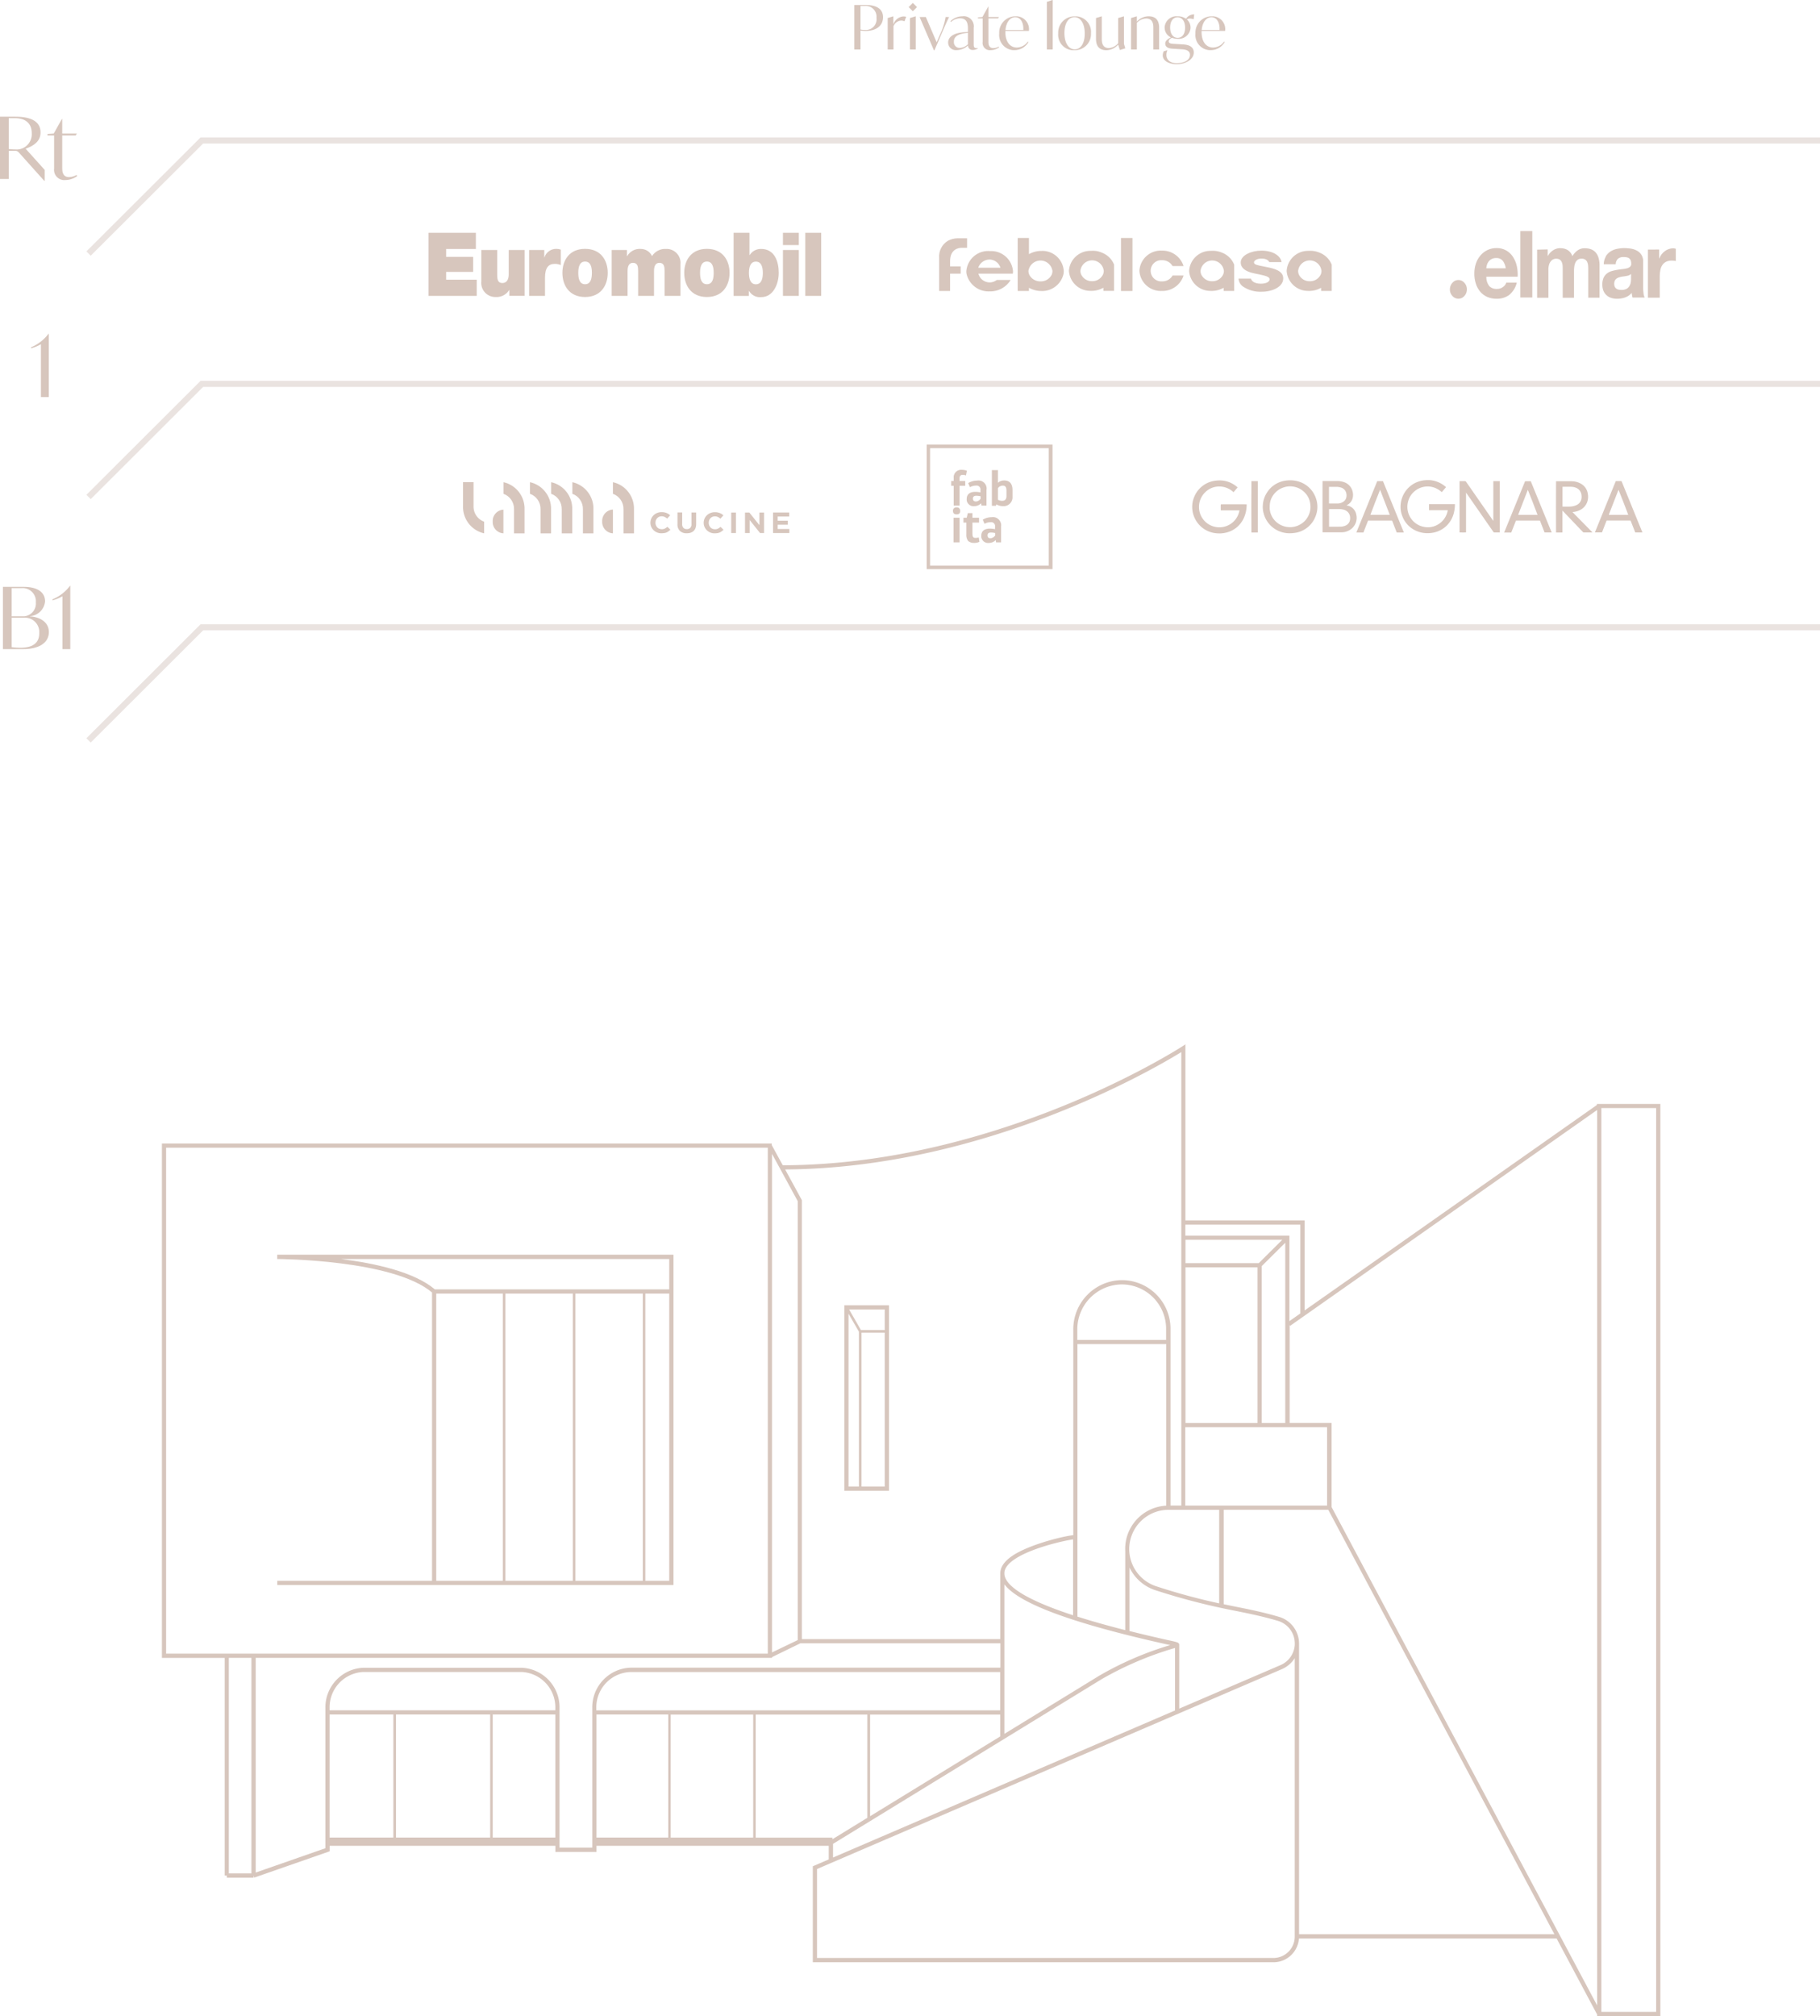 <svg xmlns="http://www.w3.org/2000/svg" id="a" viewBox="0 0 298.01 329.97"><defs><clipPath id="bs"><path d="M26.51 170.93h245.36v159.04H26.51z" style="stroke-width:0;fill:none"/></clipPath><style>.bx{fill:none}.by{stroke-width:0}.bx{isolation:isolate;opacity:.3;stroke:#b7a296}.by{fill:#d7c6bd}</style></defs><g id="b"><g id="c"><g id="d"><path id="e" d="M70.17 38.1h7.75v2.65h-4.87v1.29h4.42v2.46h-4.42v1.28h5.01v2.65h-7.9V38.1Z" class="by"/><path id="f" d="M85.91 48.42H83.4v-.95h-.03c-.47.76-1.32 1.2-2.22 1.14a2.3 2.3 0 0 1-2.35-2.25c0-.1 0-.19.01-.29v-5.15h2.6v3.93c0 .87.09 1.47.85 1.47.45 0 1.04-.25 1.04-1.44v-3.96h2.6v7.51Z" class="by"/><path id="g" d="M86.63 40.92h2.49v1.2h.03c.27-.83 1.04-1.39 1.92-1.39.26 0 .51.04.76.12v2.53c-.32-.14-.67-.2-1.02-.19-1.02 0-1.57.67-1.57 2.27v2.97h-2.6v-7.51Z" class="by"/><path id="h" d="M95.8 48.61c-2.56 0-3.71-1.87-3.71-3.95s1.15-3.93 3.71-3.93 3.71 1.85 3.71 3.93-1.16 3.95-3.71 3.95m0-5.8c-.98 0-1.11 1.06-1.11 1.85s.13 1.86 1.11 1.86 1.12-1.07 1.12-1.86-.13-1.85-1.12-1.85" class="by"/><path id="i" d="M100.15 40.92h2.51v1h.03c.46-.79 1.32-1.25 2.23-1.18.79 0 1.51.45 1.84 1.17.51-.78 1.39-1.23 2.32-1.17 1.26-.04 2.31.95 2.35 2.2 0 .11 0 .23-.01.34v5.15h-2.6v-4.06c0-.71-.07-1.35-.85-1.35-.66 0-.88.57-.88 1.35v4.06h-2.6v-4.06c0-.71-.07-1.35-.85-1.35-.66 0-.88.57-.88 1.35v4.06h-2.6v-7.51Z" class="by"/><path id="j" d="M115.75 48.61c-2.56 0-3.71-1.87-3.71-3.95s1.16-3.93 3.71-3.93 3.71 1.85 3.71 3.93-1.15 3.95-3.71 3.95m0-5.8c-.99 0-1.12 1.06-1.12 1.85s.13 1.86 1.12 1.86 1.11-1.07 1.11-1.86-.13-1.85-1.11-1.85" class="by"/><path id="k" d="M120.12 38.1h2.6v3.65h.03c.4-.64 1.11-1.02 1.86-1.01 2.28 0 2.9 2.14 2.9 3.91 0 1.88-.93 3.98-2.86 3.98-.81.09-1.59-.31-2-1.01h-.03v.82h-2.5V38.11Zm3.65 4.72c-.93 0-1.14.97-1.14 1.85s.21 1.86 1.14 1.86 1.14-.97 1.14-1.86-.21-1.85-1.14-1.85" class="by"/><path id="l" d="M128.2 40.92h2.6v7.51h-2.6v-7.51Zm2.6-.81h-2.6V38.1h2.6v2.01Z" class="by"/><path id="m" d="M131.86 38.1h2.6v10.33h-2.6z" class="by"/></g><g id="n"><path id="o" d="M243.85 46.82c.33.33.79.5 1.26.47.37.01.73-.11 1.01-.33.25-.17.43-.42.52-.7h1.72c-.18.8-.63 1.51-1.26 2.03-.6.42-1.33.63-2.06.61-.52 0-1.04-.1-1.51-.3-.44-.19-.83-.48-1.15-.85-.32-.39-.57-.83-.72-1.31-.17-.54-.26-1.11-.25-1.68 0-.56.08-1.11.26-1.64.16-.48.41-.93.75-1.32.32-.37.71-.67 1.15-.88.46-.22.97-.32 1.48-.32.55-.01 1.1.12 1.58.39.45.26.83.62 1.11 1.05.29.46.51.96.62 1.49.13.58.18 1.17.14 1.76h-5.13c-.02.55.15 1.09.48 1.53m2.2-4.16c-.27-.3-.66-.46-1.06-.43-.5-.02-.98.21-1.27.61-.12.17-.21.35-.26.55-.05.17-.08.34-.09.52h3.18c-.05-.45-.22-.88-.49-1.25" class="by"/><path id="p" d="M248.94 37.82h1.96v10.87h-1.96z" class="by"/><path id="q" d="M253.42 40.82v1.07h.03c.21-.38.51-.7.88-.94.35-.22.76-.34 1.17-.33.41 0 .81.09 1.16.29.38.23.67.59.8 1.02.21-.35.48-.66.81-.91.35-.26.77-.4 1.21-.39.33 0 .66.05.98.15.29.1.56.27.77.49.23.25.4.55.5.88.13.42.19.86.18 1.3v5.27h-1.85v-4.46c0-.27 0-.51-.02-.75a1.81 1.81 0 0 0-.14-.61.91.91 0 0 0-.34-.41.994.994 0 0 0-.61-.15.982.982 0 0 0-.62.18c-.16.12-.29.28-.37.46-.09.2-.15.42-.18.64-.03.24-.05.48-.05.72v4.39h-1.85v-4.42c0-.24 0-.47-.01-.69 0-.22-.04-.43-.11-.63-.06-.18-.17-.35-.32-.47-.2-.13-.43-.19-.67-.18-.12 0-.23.03-.34.07a.93.93 0 0 0-.41.26c-.15.16-.27.34-.34.55-.1.3-.15.62-.14.94v4.57h-1.85v-7.87" class="by"/><path id="r" d="M262.92 41.98c.19-.33.46-.6.77-.81.32-.21.68-.35 1.05-.43.39-.08.78-.13 1.18-.13.36 0 .73.03 1.09.08.35.05.69.16 1.01.33.68.35 1.08 1.07 1.03 1.83v4.1c0 .34.02.68.06 1.02.02.25.08.5.19.73h-1.98a2.49 2.49 0 0 1-.09-.37c-.02-.13-.04-.26-.05-.39-.29.34-.67.6-1.1.75-.42.14-.85.21-1.29.21-.32 0-.64-.04-.95-.14a1.96 1.96 0 0 1-.77-.43c-.23-.2-.4-.45-.52-.73-.13-.33-.19-.69-.18-1.05-.01-.38.06-.75.21-1.1.13-.27.31-.51.55-.69.23-.18.49-.31.77-.39.29-.08.58-.15.87-.2.29-.05.58-.09.87-.12.25-.03.51-.07.76-.13.19-.05.37-.14.52-.27.13-.13.2-.32.18-.51 0-.19-.03-.38-.1-.56a.842.842 0 0 0-.27-.32.974.974 0 0 0-.4-.15c-.16-.03-.32-.04-.49-.04-.32-.02-.64.08-.9.27-.25.24-.38.57-.38.91h-1.96c0-.44.13-.88.34-1.26m3.85 3.05c-.13.05-.26.09-.4.11-.14.03-.29.06-.45.08s-.31.04-.47.07c-.15.03-.29.07-.43.12-.13.05-.26.11-.37.2-.11.09-.2.2-.26.33-.07.16-.1.33-.1.5 0 .17.03.33.1.49.06.12.15.23.26.31.12.08.25.13.38.16.15.03.3.04.45.04.31.02.62-.06.89-.21.2-.13.35-.3.46-.51.1-.19.16-.39.19-.6.02-.2.03-.37.03-.49v-.8c-.09.08-.19.15-.31.19" class="by"/><path id="s" d="M271.67 40.84v1.46h.03c.09-.24.21-.47.37-.67.15-.2.33-.38.54-.53.2-.15.41-.26.65-.34.23-.08.47-.12.71-.12.14 0 .29.03.43.08v2c-.09-.02-.2-.04-.33-.05-.12-.01-.25-.02-.37-.02-.31 0-.62.06-.91.2-.24.13-.45.31-.6.54-.16.24-.27.51-.32.8-.07.33-.1.66-.1.99v3.54h-1.94v-7.87" class="by"/><path id="t" d="M240.19 47.37c0 .4-.14.78-.41 1.07a1.295 1.295 0 0 1-1.96 0c-.27-.29-.42-.68-.41-1.07 0-.4.14-.79.41-1.08a1.274 1.274 0 0 1 1.96 0c.27.29.42.68.41 1.07" class="by"/></g><g id="u"><path id="v" d="M190.23 41.02a3.494 3.494 0 0 0-3.66 3.3 3.5 3.5 0 0 0 3.66 3.3c1.62.05 3.08-.98 3.57-2.53H192c-.35.61-1 .98-1.7.96-.96.08-1.8-.63-1.88-1.58-.08-.96.63-1.8 1.58-1.88h.3c.7-.01 1.35.36 1.7.96h1.8a3.625 3.625 0 0 0-3.57-2.53" class="by"/><path id="w" d="M198.49 46.03c-.76.02-1.46-.41-1.79-1.09-.08-.19-.12-.4-.12-.61a1.917 1.917 0 0 1 2.14-1.68c.88.11 1.58.8 1.68 1.68 0 .21-.04.41-.12.6-.33.69-1.03 1.12-1.79 1.1m1.86 1.59h1.74v-4.3c-.36-.9-1.08-1.61-1.98-1.96l-.05-.02c-.53-.22-1.11-.32-1.69-.29-.09 0-.19 0-.28.01-1.8.05-3.27 1.47-3.38 3.28a3.493 3.493 0 0 0 3.37 3.27c.12 0 .21.01.29.01.6 0 1.19-.13 1.74-.39l.25-.12v.51Z" class="by"/><path id="x" d="M214.47 46.03c-.76.02-1.46-.41-1.79-1.09-.08-.19-.12-.4-.12-.61a1.922 1.922 0 0 1 3.82 0c0 .21-.04.41-.12.6-.33.69-1.03 1.12-1.79 1.1m1.85 1.59h1.74v-4.3c-.36-.9-1.08-1.61-1.98-1.96l-.05-.02c-.53-.22-1.11-.32-1.69-.29-.1 0-.19 0-.28.01-1.8.06-3.27 1.48-3.38 3.28a3.493 3.493 0 0 0 3.37 3.27c.11 0 .21.01.29.01.6 0 1.19-.13 1.73-.39l.25-.12v.51Z" class="by"/><path id="y" d="M178.82 46.02c-.76.02-1.46-.41-1.79-1.1a1.53 1.53 0 0 1-.12-.6 1.922 1.922 0 0 1 3.82 0c0 .21-.04.41-.12.6-.33.69-1.03 1.12-1.79 1.1m1.86 1.59h1.74v-4.3c-.36-.9-1.08-1.6-1.98-1.95l-.05-.02c-.53-.23-1.11-.33-1.69-.29-.1 0-.19 0-.29.01-1.8.06-3.27 1.48-3.38 3.27a3.49 3.49 0 0 0 3.36 3.27c.12 0 .21.01.3.01.6 0 1.19-.13 1.73-.39l.25-.12v.51Z" class="by"/><path id="z" d="M202.8 45.61c.04.53.32 1.02.76 1.31.9.59 1.96.88 3.03.83 1.71 0 3.53-.77 3.53-2.19 0-1.24-1.46-1.61-2.82-1.87l-.44-.09c-1.02-.2-1.53-.3-1.53-.66 0-.29.5-.62 1.17-.62h.03c.27 0 1.04.02 1.31.58h2c-.1-.92-1.27-1.88-3.29-1.88-1.63 0-3.39.74-3.39 1.94s1.41 1.62 2.25 1.79l.34.07c1.51.32 2.14.45 2.14.92 0 .27-.39.69-1.43.69s-1.52-.42-1.63-.83h-2.04Z" class="by"/><path id="aa" d="M153.79 47.63h1.78v-2.84h1.73V43.6h-1.73v-.86c0-2.02 1.46-2.18 1.91-2.18h.87V39h-1.52c-.57 0-1.14.15-1.64.42-.97.6-1.51 1.69-1.41 2.83v5.38Z" class="by"/><path id="ab" d="M170.37 46.05c-.78.02-1.5-.41-1.84-1.1a1.54 1.54 0 0 1-.13-.6 1.991 1.991 0 0 1 2.24-1.69c.87.12 1.56.81 1.69 1.69 0 .21-.04.41-.12.6-.34.7-1.06 1.13-1.84 1.1m-1.88 1.06.25.12c.55.26 1.15.4 1.76.4 1.72.07 3.25-1.1 3.64-2.78.03-.17.04-.33.04-.5a3.503 3.503 0 0 0-3.69-3.28c-.61 0-1.21.14-1.76.4l-.25.12v-2.64h-1.84v8.68h1.84v-.52Z" class="by"/><path id="ac" d="M183.55 38.95h1.88v8.68h-1.88z" class="by"/><path id="ad" d="M163.81 43.82h-3.63l.04-.1c.29-.74 1-1.22 1.79-1.24h.02c.78.01 1.48.51 1.75 1.24l.04.1Zm-1.77-2.73a3.581 3.581 0 0 0-3.81 3.3c0 .15.01.31.04.46.41 1.73 2 2.93 3.78 2.84 1.4.04 2.71-.68 3.44-1.87h-2.27c-.34.26-.75.4-1.17.4-.78 0-1.48-.47-1.76-1.19l-.09-.24h5.64c.02-.13.03-.26.03-.39a3.581 3.581 0 0 0-3.81-3.3" class="by"/></g></g><path id="ae" d="M4.92 100.88v-.03c1.3-.1 2.34-1.12 2.46-2.42 0-1.47-1.19-2.38-3.53-2.38H.48v10.19h3.29c2.7 0 4.23-1.08 4.23-2.8 0-1.55-1.36-2.45-3.08-2.56Zm.95-2.3c.11 1.16-.75 2.19-1.91 2.29-.08 0-.17.01-.25 0h-1.8v-4.61h1.6a2.17 2.17 0 0 1 2.36 1.94c.01.12.01.24 0 .37Zm-2.52 7.44c-.48 0-.96-.03-1.44-.1v-4.82h2.04c1.29-.08 2.4.91 2.48 2.2v.34c0 1.49-.94 2.38-3.08 2.38Zm8.11-10.14a6.84 6.84 0 0 1-2.86 2.21v.17c.57-.16 1.11-.38 1.62-.67v8.65h1.29V95.88h-.05Z" class="by"/><path id="af" d="M7.94 54.63a6.84 6.84 0 0 1-2.86 2.21v.17c.57-.16 1.11-.38 1.62-.67v8.65h1.29V54.63h-.06Z" class="by"/><path id="ag" d="M4.19 24.34c1.33-.46 2.45-1.22 2.45-2.66 0-1.74-1.44-2.58-4.13-2.58H0v10.19h1.43v-4.61h.94c.28-.04.56.07.73.29l4.14 4.62h.08v-1.78l-3.14-3.49Zm-1.47.13c-.43 0-.86-.03-1.29-.08v-5.05h1.03c1.84 0 2.74.97 2.74 2.45.1 1.38-.94 2.58-2.32 2.68h-.16Zm9.8 4.17c-.36.22-.78.34-1.2.35-1.13 0-1.13-1.06-1.13-1.47v-5.35h2.21l.18-.31h-2.39v-2.38h-.06L8.8 21.86l-1.02.07v.24h1.08v5.38c-.14.91.49 1.77 1.4 1.91.14.02.28.02.42.01.71 0 1.39-.24 1.96-.66l-.11-.17Z" class="by"/><g id="ah"><g id="ai"><path id="aj" d="M157.12 78.31v.41h.93v.79h-.93v3.24h-.96v-3.24h-.41v-.79h.41v-.44c-.09-.67.37-1.28 1.04-1.38.12-.02.24-.02.36 0 .26 0 .52.05.76.15l-.15.76c-.15-.06-.31-.09-.47-.09-.41-.03-.58.18-.58.58" class="by"/><path id="ak" d="M160.57 81.61v-.38c-.23-.06-.46-.09-.7-.09-.38 0-.56.15-.56.47s.18.47.5.47c.31-.02.6-.2.76-.47m.96-1.49v2.63h-.82l-.06-.38c-.29.3-.69.47-1.11.47-.61.08-1.17-.35-1.25-.96 0-.07-.01-.14 0-.21 0-.79.53-1.17 1.4-1.17.28 0 .57.03.85.09v-.38a.63.63 0 0 0-.53-.73.67.67 0 0 0-.2 0c-.35 0-.69.09-.99.26l-.29-.67c.44-.27.95-.41 1.46-.41.71-.13 1.4.34 1.54 1.05.03.14.03.27.01.41" class="by"/><path id="al" d="M164.8 80.3c0-.56-.17-.82-.61-.82-.31 0-.61.15-.79.41v1.9c.21.12.46.18.7.18.47 0 .7-.26.7-.79v-.88Zm.99-.09v1.03c.08.8-.49 1.51-1.29 1.6-.09 0-.19.01-.28 0-.38 0-.75-.1-1.08-.29l-.06.23h-.67v-5.84h.99v2.07c.28-.25.65-.38 1.02-.38.9 0 1.37.53 1.37 1.58" class="by"/><path id="am" d="M157.12 88.77h-.99v-4.03h.99v4.03Zm-.5-4.59c-.38 0-.58-.18-.58-.56-.03-.3.19-.56.49-.58h.1c.29-.04.55.17.58.46v.13c.03.38-.2.56-.58.56" class="by"/><path id="an" d="M160.36 88.68c-.25.12-.52.18-.79.18-.38.03-.76-.08-1.05-.32-.23-.32-.33-.72-.29-1.11v-1.9h-.47v-.79h.53l.18-.76h.76v.76h1.08v.79h-1.08v1.81c0 .53.12.7.53.7.17 0 .34-.02.5-.09l.11.73Z" class="by"/><path id="ao" d="M162.96 87.63v-.38c-.23-.06-.46-.09-.7-.09-.38 0-.56.15-.56.47s.18.47.5.47c.31-.04.59-.21.76-.47m.96-1.49v2.63h-.82l-.06-.38c-.29.3-.69.47-1.11.47-.61.08-1.17-.35-1.25-.96 0-.07-.01-.14 0-.21 0-.79.53-1.17 1.4-1.17.28 0 .57.03.85.09v-.41a.63.63 0 0 0-.53-.73.67.67 0 0 0-.2 0c-.35 0-.69.09-.99.26l-.29-.67c.44-.27.95-.41 1.46-.41.73-.12 1.42.39 1.54 1.12.02.12.02.25 0 .37" class="by"/><path id="ap" d="M172.34 93.15h-20.6V72.76h20.6v20.39Zm-20.05-.58h19.43V73.35h-19.43v19.22Z" class="by"/></g><g id="aq"><path id="ar" d="M207.9 82.95v.26c0 .09.01.15.02.22.12.91.62 1.73 1.38 2.25.46.32.99.52 1.55.58.71.08 1.42-.06 2.04-.42.49-.27.9-.66 1.19-1.14.42-.67.58-1.47.46-2.25-.09-.71-.41-1.36-.92-1.86-.52-.53-1.2-.86-1.93-.96-.46-.06-.92-.03-1.36.1-.8.22-1.49.73-1.93 1.43a3.11 3.11 0 0 0-.49 1.78m3.35-4.33c.73 0 1.45.16 2.1.49.79.4 1.43 1.04 1.84 1.82.24.45.4.94.47 1.44.11.74.01 1.49-.27 2.17a4.24 4.24 0 0 1-1.94 2.21c-.45.25-.95.41-1.46.48-.28.04-.57.06-.85.06-1.09 0-2.14-.4-2.95-1.13a4.339 4.339 0 0 1-1.3-2.17c-.08-.3-.12-.6-.13-.9-.02-.84.19-1.66.63-2.37.35-.59.84-1.09 1.43-1.45.45-.27.94-.46 1.45-.56.32-.06.65-.09.98-.09" class="by"/><path id="as" d="M204.13 82.53v.11c0 .61-.11 1.21-.32 1.79-.22.61-.57 1.17-1.03 1.63-.56.56-1.27.94-2.04 1.12-.4.09-.8.14-1.21.12-.88-.01-1.74-.28-2.46-.78-.49-.34-.91-.79-1.22-1.3-.35-.57-.56-1.21-.62-1.88-.06-.67.04-1.35.3-1.98a4.286 4.286 0 0 1 3.2-2.64c.44-.08.88-.11 1.32-.08.49.04.97.16 1.42.36a4.67 4.67 0 0 1 1.18.77l-.67.79a3.39 3.39 0 0 0-2.66-.92c-.75.07-1.45.4-1.98.93-1.32 1.28-1.36 3.4-.08 4.72s3.4 1.36 4.72.08c.51-.49.85-1.14.97-1.84h-3.05c-.02-.05-.02-.85 0-.98.06-.02 4.14-.02 4.24 0" class="by"/><path id="at" d="m236.75 79.76-.67.79-.08-.07c-.4-.35-.88-.61-1.39-.75-1.13-.3-2.33.02-3.17.84-.43.41-.73.94-.88 1.51-.09.34-.13.7-.11 1.05.03.67.27 1.32.68 1.85.51.67 1.24 1.12 2.07 1.26.77.15 1.58.01 2.26-.4.72-.42 1.26-1.1 1.5-1.91.04-.11.06-.22.09-.33 0-.03 0-.05.01-.09h-3.07v-1h4.24v.18c-.01.5-.09 1-.23 1.47-.19.65-.53 1.24-.99 1.74-.52.56-1.19.97-1.92 1.18-.34.1-.7.16-1.06.18-.8.05-1.61-.11-2.33-.47a4.236 4.236 0 0 1-2.1-2.36c-.17-.44-.26-.9-.27-1.37-.02-.76.16-1.52.52-2.19.42-.79 1.08-1.43 1.88-1.83.49-.24 1.03-.39 1.57-.44.25-.02.5-.03.75-.02.43.02.85.11 1.26.26.51.19.98.47 1.4.83.02.01.03.03.05.05" class="by"/><path id="au" d="M240.05 80.67v6.47c-.07.02-.85.02-1.06 0s0-.01 0-.01v-8.38H239.92s.09.02.11.06c.53.77 1.07 1.54 1.6 2.3l2.74 3.94s.07.09.1.14c.01.02.03.04.05.05.01-.72 0-1.44 0-2.16v-4.33h1.06v8.4h-.92s-.09-.02-.11-.06c-.62-.89-1.24-1.79-1.86-2.68l-1.81-2.6-.77-1.1s-.03-.04-.04-.06h-.02" class="by"/><path id="av" d="M217.61 82.41h1.5c.32-.02.62-.13.88-.31.23-.17.4-.41.46-.69.04-.19.05-.39.01-.58a1.24 1.24 0 0 0-.87-1.03c-.26-.08-.53-.12-.8-.12H217.61v2.72m0 3.81h.06c.6 0 1.21 0 1.82-.01.28 0 .55-.06.81-.17.38-.15.66-.48.74-.88.03-.15.04-.31.03-.46-.01-.33-.14-.64-.37-.88-.19-.19-.43-.32-.68-.39-.28-.07-.57-.11-.86-.1h-1.54v2.88m-1.07-7.47h2.38c.41 0 .81.06 1.19.2.65.23 1.14.76 1.33 1.42.12.39.13.8.03 1.19-.11.44-.4.82-.79 1.05-.06.04-.13.08-.21.12.03 0 .05.02.08.02.76.12 1.36.7 1.51 1.45.26 1.03-.21 2.1-1.14 2.61-.39.22-.84.34-1.29.33h-3.08c-.01-.06-.02-8.28 0-8.4" class="by"/><path id="aw" d="M255.85 82.92h1.11c.43 0 .86-.09 1.24-.28.33-.16.58-.45.7-.8.08-.26.1-.53.06-.8-.05-.55-.41-1.03-.93-1.22-.25-.1-.52-.15-.79-.15H255.85v3.23Zm1.64.89s.05.07.08.09c.11.12.23.23.34.35l.85.86c.38.39.77.78 1.15 1.17.13.14.27.27.4.41s.28.29.42.43c0 0 .02.02.02.03h-1.42s-.1-.02-.13-.06c-.27-.29-.54-.57-.81-.85l-1.44-1.51c-.36-.37-.71-.74-1.07-1.12 0 0-.02-.01-.04-.03V87.15h-1.05c-.01-.06-.02-8.31 0-8.39h2.54c.5 0 .99.12 1.43.35.66.33 1.12.95 1.23 1.68.09.46.06.94-.1 1.38-.21.57-.62 1.03-1.16 1.3-.37.19-.77.3-1.18.33h-.06" class="by"/><path id="ax" d="M266.61 84.27c0-.07-1.54-4.03-1.59-4.1-.02.06-.05.11-.07.16-.35.92-.71 1.84-1.07 2.75-.14.37-.28.73-.42 1.09-.01.03-.03.06-.02.1h3.16Zm2.31 2.88h-1.16s-.02-.03-.02-.05l-.71-1.81v-.03c-.05-.09-.04-.07-.12-.07h-3.84c-.25.65-.51 1.3-.76 1.95h-1.16l3.42-8.4h.94c1.14 2.79 2.28 5.59 3.42 8.4" class="by"/><path id="ay" d="M251.76 84.27c-.02-.12-1.56-4.06-1.59-4.1-.01.03-.03.07-.04.1l-1.16 3c-.12.3-.24.61-.35.91-.01.03-.03.05-.02.09h3.16Zm2.31 2.88h-1.16c-.25-.65-.51-1.3-.76-1.95h-3.83c-.1 0-.09-.02-.13.09l-.72 1.83v.04h-1.18c1.14-2.8 2.29-5.6 3.43-8.4h.93c1.14 2.8 2.28 5.6 3.43 8.4" class="by"/><path id="az" d="M227.55 84.26v-.02s-.01-.04-.02-.06c-.52-1.33-1.04-2.67-1.55-4.01h-.01c-.06.1-1.57 4.03-1.58 4.09h3.16Zm2.31 2.89h-1.16l-.76-1.95h-3.93c-.25.65-.51 1.3-.76 1.95h-1.16l3.42-8.4h.94l3.42 8.4" class="by"/><path id="ba" d="M205.96 87.15h-1.05c-.02-.06-.02-8.3 0-8.4h1.05v8.4Z" class="by"/></g><g id="bb"><path id="bc" d="M77.54 82.85v-3.94h-1.72v3.92a4.42 4.42 0 0 0 3.45 4.46v-1.91a2.615 2.615 0 0 1-1.73-2.53" class="by"/><path id="bd" d="M82.44 78.91v1.91c1.06.38 1.76 1.4 1.73 2.54v3.94h1.72v-3.92c.07-2.12-1.38-4-3.45-4.46" class="by"/><path id="be" d="M80.68 85.36a1.85 1.85 0 0 0 1.75 1.93v-3.87c-1.02.06-1.8.92-1.75 1.93" class="by"/><path id="bf" d="M86.78 78.91v1.91c1.06.38 1.76 1.4 1.73 2.54v3.94h1.72v-3.92c.07-2.12-1.38-4-3.45-4.46" class="by"/><path id="bg" d="M90.25 78.91v1.91c1.06.38 1.76 1.4 1.73 2.54v3.94h1.72v-3.92c.07-2.12-1.38-4-3.45-4.46" class="by"/><path id="bh" d="M93.72 78.91v1.91c1.06.38 1.76 1.4 1.73 2.54v3.94h1.72v-3.92c.07-2.12-1.38-4-3.45-4.46" class="by"/><path id="bi" d="M100.36 78.91v1.91c1.06.38 1.76 1.4 1.73 2.54v3.94h1.72v-3.92c.07-2.12-1.38-4-3.45-4.46" class="by"/><path id="bj" d="M98.6 85.35c-.04 1.02.74 1.89 1.76 1.94V83.4a1.86 1.86 0 0 0-1.76 1.94" class="by"/><path id="bk" d="M126.57 87.24h2.68v-.66h-1.91v-.7H129v-.66h-1.66v-.68h1.89v-.66h-2.65v3.35Zm-4.58 0h.76v-2.13l1.7 2.13h.66v-3.35h-.76v2.06l-1.65-2.06h-.71v3.35Zm-2.26 0h.77v-3.35h-.77v3.35Zm-2.24.02c.25-.05.49-.15.7-.31.1-.08.19-.16.28-.25l-.49-.47c-.13.11-.26.21-.41.29-.16.07-.34.11-.51.1-.14 0-.28-.03-.41-.08a.902.902 0 0 1-.32-.23 1.078 1.078 0 0 1-.28-.75c0-.15.03-.28.07-.41a1.032 1.032 0 0 1 .53-.56 1.15 1.15 0 0 1 .89.02c.15.07.29.17.42.28l.49-.54a1.709 1.709 0 0 0-.57-.37 2.26 2.26 0 0 0-.37-.11c-.15-.03-.3-.04-.45-.04-.25 0-.51.04-.74.14-.22.08-.41.21-.58.37a1.711 1.711 0 0 0-.52 1.22c0 .24.04.47.14.68.09.21.22.39.38.55.17.16.36.28.57.37.23.09.47.14.72.13.16 0 .31-.01.46-.04m-4.41-.06c.18-.06.35-.15.49-.28.14-.13.24-.29.31-.47.08-.21.11-.44.11-.67v-1.89h-.77v1.92c.02.22-.06.43-.2.6a.76.76 0 0 1-.56.2.73.73 0 0 1-.56-.21.832.832 0 0 1-.2-.62v-1.9h-.77v1.92c-.03.41.12.82.41 1.12.31.26.71.4 1.12.37.22 0 .43-.03.64-.09m-4.31.06a1.68 1.68 0 0 0 .7-.31c.1-.08.19-.16.28-.25l-.49-.47c-.13.11-.27.21-.42.29-.16.07-.33.11-.51.1-.14 0-.28-.03-.42-.08a.902.902 0 0 1-.32-.23 1.078 1.078 0 0 1-.28-.75c0-.15.03-.28.07-.41a1.032 1.032 0 0 1 .53-.56 1.15 1.15 0 0 1 .89.02c.15.07.29.17.42.28l.49-.54a1.709 1.709 0 0 0-.57-.37 2.26 2.26 0 0 0-.37-.11c-.15-.03-.3-.04-.45-.04-.25 0-.51.04-.74.14-.22.08-.41.21-.58.37a1.711 1.711 0 0 0-.52 1.22c0 .24.04.47.14.68.09.21.22.39.38.55.17.16.36.28.57.37.23.09.47.14.72.13.15 0 .31-.01.46-.04" class="by"/></g></g><path id="bl" d="M141.77.82h-1.89V8.1h1.02V5c.29.04.58.06.87.06 1.74 0 2.82-.88 2.82-2.24 0-1.28-.95-2-2.82-2Zm-.17 4.08c-.24 0-.47-.02-.7-.07V.98h.72c.96-.09 1.81.62 1.9 1.58.01.13 0 .25 0 .38.12.96-.56 1.83-1.51 1.95-.13.02-.26.02-.4 0Zm6.31-2.21c-.76.07-1.4.58-1.63 1.31V2.68h-.04l-.89.27V8.1h.95V4.29c.2-.52.69-.88 1.25-.92.19 0 .38.04.55.12l.28-.74c-.15-.04-.31-.06-.47-.06Zm1.56-.85.68-.68-.68-.68-.68.68.68.68ZM149 8.1h.94V2.68h-.04l-.9.27V8.1Zm5.83-5.31c-.17 1.02-.49 2.01-.94 2.94l-.52 1.19-1.77-4.13h-1.02l2.35 5.46h.07l1.06-2.46c.58-1.35.92-2.14 1.35-3h-.58Zm5.1 5.09c-.49 0-.49-.28-.49-.76V4.56c.14-.9-.47-1.74-1.37-1.89-.16-.03-.32-.03-.49 0-.74 0-1.45.29-1.96.82l.09.11c.41-.38.94-.59 1.5-.6.99 0 1.28.66 1.28 1.65v.57c-.3.03-.62.05-.98.09-1.37.15-2.26.73-2.26 1.66 0 .69.57 1.24 1.26 1.24h.14c.69-.02 1.35-.29 1.85-.77 0 .4.32.74.72.74h.07c.29 0 .58-.09.83-.25v-.06c-.06.01-.13.02-.19.02Zm-2.76-.04a.93.93 0 0 1-.98-.88v-.15c0-.97.94-1.3 2.3-1.44v1.87c-.35.36-.82.58-1.32.6Zm6.35-.21c-.26.16-.56.24-.86.25-.81 0-.81-.76-.81-1.05V3.01h1.58l.13-.22h-1.71v-1.7h-.04l-.95 1.7-.73.05v.17h.77v3.84c-.1.66.36 1.27 1.01 1.36.1.01.19.02.29 0 .5 0 .99-.17 1.4-.47l-.08-.12Zm4.95-2.56a2.097 2.097 0 0 0-2.16-2.4 2.66 2.66 0 0 0-2.7 2.62v.24a2.48 2.48 0 0 0 2.27 2.68h.22c.95 0 1.82-.5 2.3-1.32l-.12-.07c-.4.59-1.06.94-1.77.96-1.08 0-1.89-.88-1.89-2.54v-.18h3.84Zm-2.24-2.25c.85 0 1.39.83 1.33 2.09h-2.92c.1-1.22.72-2.09 1.59-2.09Zm5.19 5.28h.95V0h-.04l-.91.3v7.8Zm4.49.12c1.46.05 2.69-1.1 2.73-2.56v-.24a2.54 2.54 0 0 0-2.35-2.74H176a2.651 2.651 0 0 0-2.73 2.58v.23c-.11 1.4.94 2.63 2.34 2.73h.3Zm.06-.14c-.99 0-1.68-1.06-1.68-2.66s.65-2.61 1.65-2.61 1.68 1.07 1.68 2.67-.65 2.6-1.65 2.6Zm8.07-.89V2.68H184l-.91.27v4.12c-.37.46-.92.75-1.51.8-1.17 0-1.17-1.1-1.17-1.51V2.68h-.04l-.91.27v3.39c0 1.28.6 1.88 1.71 1.88.74-.02 1.44-.36 1.92-.92v.02l.28.87.89-.28-.22-.72Zm4.05-4.52c-.74 0-1.44.32-1.94.87v-.86h-.04l-.91.27V8.1h.95V3.74c.39-.44.94-.69 1.53-.71 1.17 0 1.17 1.1 1.17 1.51V8.1h.95V4.56c0-1.29-.6-1.89-1.71-1.89Zm5.63 4.6-1.65-.1c-.54-.03-.7-.18-.7-.39 0-.19.12-.37.29-.45l.22-.15c.3.11.61.17.93.17 1.07.11 2.02-.67 2.13-1.73v-.11c0-.52-.22-1.01-.61-1.34.16-.09.35-.14.54-.13.2 0 .39.05.58.11l.09-.8c-.54 0-1.05.27-1.34.72-.4-.27-.88-.41-1.37-.4-1.07-.11-2.02.67-2.13 1.74v.11c0 .68.39 1.3 1.01 1.59l-.2.12c-.47.28-.71.54-.71.92 0 .52.47.78 1.17.82l1.57.1c.89.05 1.31.36 1.31.9 0 .83-.88 1.37-2.19 1.37-1.06 0-1.67-.55-1.67-1.36 0-.26.06-.51.16-.75h-.04l-.56.16c-.1.21-.16.44-.16.67 0 .89.99 1.44 2.27 1.44 1.56 0 2.81-.81 2.81-1.91 0-.83-.63-1.26-1.75-1.32Zm-.9-4.44c.75 0 1.23.69 1.23 1.69s-.45 1.67-1.22 1.67-1.23-.68-1.23-1.68.46-1.68 1.22-1.68Zm7.78 2.24a2.097 2.097 0 0 0-2.16-2.4 2.66 2.66 0 0 0-2.7 2.62v.24a2.48 2.48 0 0 0 2.27 2.68h.22c.95 0 1.82-.5 2.3-1.32l-.12-.07c-.4.59-1.06.94-1.77.96-1.08 0-1.89-.88-1.89-2.54v-.18h3.84Zm-2.24-2.25c.85 0 1.39.83 1.33 2.09h-2.92c.1-1.22.72-2.09 1.59-2.09Z" class="by"/><path id="bm" d="m14.5 41.5 18.55-18.51h264.96" class="bx"/><path id="bn" d="m14.5 121.18 18.55-18.51h264.96" class="bx"/><path id="bo" d="m14.5 81.34 18.55-18.51h264.96" class="bx"/></g><g id="bp"><path id="bq" d="M141.06 218.11h3.81v25.19h-3.81v-25.19Zm-2.12-3.1 1.7 2.95v25.34h-1.7v-28.29Zm5.93 2.68h-3.9l-1.93-3.37h5.83v3.37Zm.69-4.05h-7.31v30.35h7.32v-30.35Z" class="by"/><g id="br" style="clip-path:url(#bs)"><g id="bt"><path id="bu" d="M271.18 329.28h-8.97V181.36h8.97v147.92Zm-53.14-82.61v-13.78h-6.87v-16.02l.09.12 50.26-35.32v146.56l-43.48-81.57Zm-5.33 69.9v-47.55c0-2.01-1.31-3.8-3.24-4.38-2.46-.73-4.62-1.17-6.91-1.63-.71-.14-1.43-.29-2.19-.45V247.1h17.12l37.03 69.47h-41.81Zm-.7-47.38a3.878 3.878 0 0 1-2.32 3.33l-16.6 7.13v-10.46c-.02-.36-.35-.43-1.59-.7l-.42-.09c-2.22-.5-4.26-.98-6.13-1.45v-10.39a7.147 7.147 0 0 0 4.06 3.65c4.39 1.44 8.87 2.59 13.41 3.46 2.27.46 4.42.9 6.85 1.62 1.64.5 2.75 2.01 2.74 3.72v.17Zm-3.35 51.27h-74.88V305.9l76.18-32.74c.84-.38 1.55-.99 2.04-1.77v45.52c.03 1.9-1.46 3.47-3.35 3.55m-72.26-18.67 44.01-26.97c3.78-2.17 7.81-3.89 12-5.1v10.23l-56 24.07v-2.23Zm-38.73-21.18h11.76v20.14H97.67v-20.14Zm-.69 21.79h-5.35v-22.9a6.474 6.474 0 0 0-6.23-6.54H59.51c-3.5.14-6.26 3.04-6.23 6.54v23l-11.41 3.98v-35.14h84.54v-.12l4.64-2.26h32.76v3.99h-60.6c-3.5.14-6.26 3.04-6.23 6.54v22.9Zm-16.29-21.79h10.25v20.14H80.68v-20.14Zm-26.71 0h10.44v20.14H53.97v-20.14Zm26.29 20.14H64.84v-20.14h15.42v20.14Zm10.67-20.83H53.97v-.42a5.783 5.783 0 0 1 5.54-5.85h25.87c3.13.13 5.59 2.72 5.55 5.85v.42Zm-49.76 26.7h-3.7v-35.28h3.7v35.28ZM27.19 187.84h98.53v82.81H27.2v-82.81Zm103.43 8.76v71.83l-4.21 2.02v-81.6l4.21 7.74Zm62.81-24.41v74.22h-1.77v-28.93c0-4.4-3.57-7.96-7.97-7.96h-.09c-4.39.1-7.88 3.7-7.86 8.08v33.66c-1.76.18-7.36 1.58-10.02 3.41-1.31.9-1.96 1.88-1.93 2.9v10.7H131.3v-71.84l-2.74-5.03c32.81-.2 60.69-16.63 64.86-19.2m13.18 60.7v-25.68l3.85-3.82v29.5h-3.85Zm-.69 0h-11.8v-25.48h11.8v25.48Zm.2-26.16h-12v-3.82h15.85l-3.85 3.82Zm-21.87 60.06c-3.02-.77-5.62-1.51-7.82-2.21v-44.6h14.54v26.44c-3.77.2-6.73 3.31-6.72 7.09 0 .1 0 .2.01.3v12.98Zm-19.77-7.48c2.41 3.15 11.11 6.36 26.44 9.78l.43.09.28.06c-4.05 1.2-7.95 2.88-11.61 5l-15.55 9.53v-24.46Zm-22 21.3h21.31v3.58l-21.31 13.06v-16.64Zm-19.14 20.14h-13.51v-20.14h13.51v20.14Zm40.44-20.83H97.64v-.42a5.783 5.783 0 0 1 5.54-5.85h60.59v6.28Zm11.94-15.56c-8.8-2.88-11.19-5.17-11.25-6.79v-.22c.29-3.07 9.2-5.13 11.25-5.41v12.42Zm15.23-45.07H176.4v-1.69a7.355 7.355 0 0 1 7.18-7.39 7.27 7.27 0 0 1 7.36 7.18V219.3Zm-67.2 81.46v-20.14h18.28v16.9l-5.72 3.51v-.26h-12.56Zm65.45-41.18c-3.34-1.18-5.1-4.84-3.92-8.18.9-2.55 3.3-4.27 6.01-4.29h8.35v15.31c-3.53-.76-7.01-1.71-10.44-2.84m10.79-13.16h-5.9v-12.83h23.22v12.83h-17.32Zm12.94-45.98v14.53l-1.79 1.26v-14h-17.04v-1.79h18.83Zm48.56-19.76v.17l-47.86 33.63v-14.74H194.1v-28.81l-.54.35c-.3.19-30.01 19.35-65.39 19.44l-1.8-3.3v-.26H26.51v84.19h10.28v35.62h.35v.35h4.39v-.35l.11.33 12.34-4.3v-.9h36.96v1h6.73v-1h38.03v2.23l-2.4 1.03-.21.09v15.71h75.58a4.187 4.187 0 0 0 4.02-3.89h42.17v-.04l6.66 12.49v.26h10.35v-149.3h-10.36Z" class="by"/><path id="bv" d="M109.58 206.06v4.97H71.2c-3.35-2.85-9.78-4.27-15.4-4.97h53.78Zm-3.91 5.66h3.91v47.01h-3.91v-47.01Zm-11.88 47.01H82.76v-47.01h11.03v47.01Zm11.46 0H94.22v-47.01h11.03v47.01Zm-33.82-47.01h10.9v47.01h-10.9v-47.01Zm-26.03-5.66c.19 0 18.96.07 25.34 5.48v47.19H45.4v.69h64.88v-54.06H45.39v.69Z" class="by"/></g></g></g></svg>